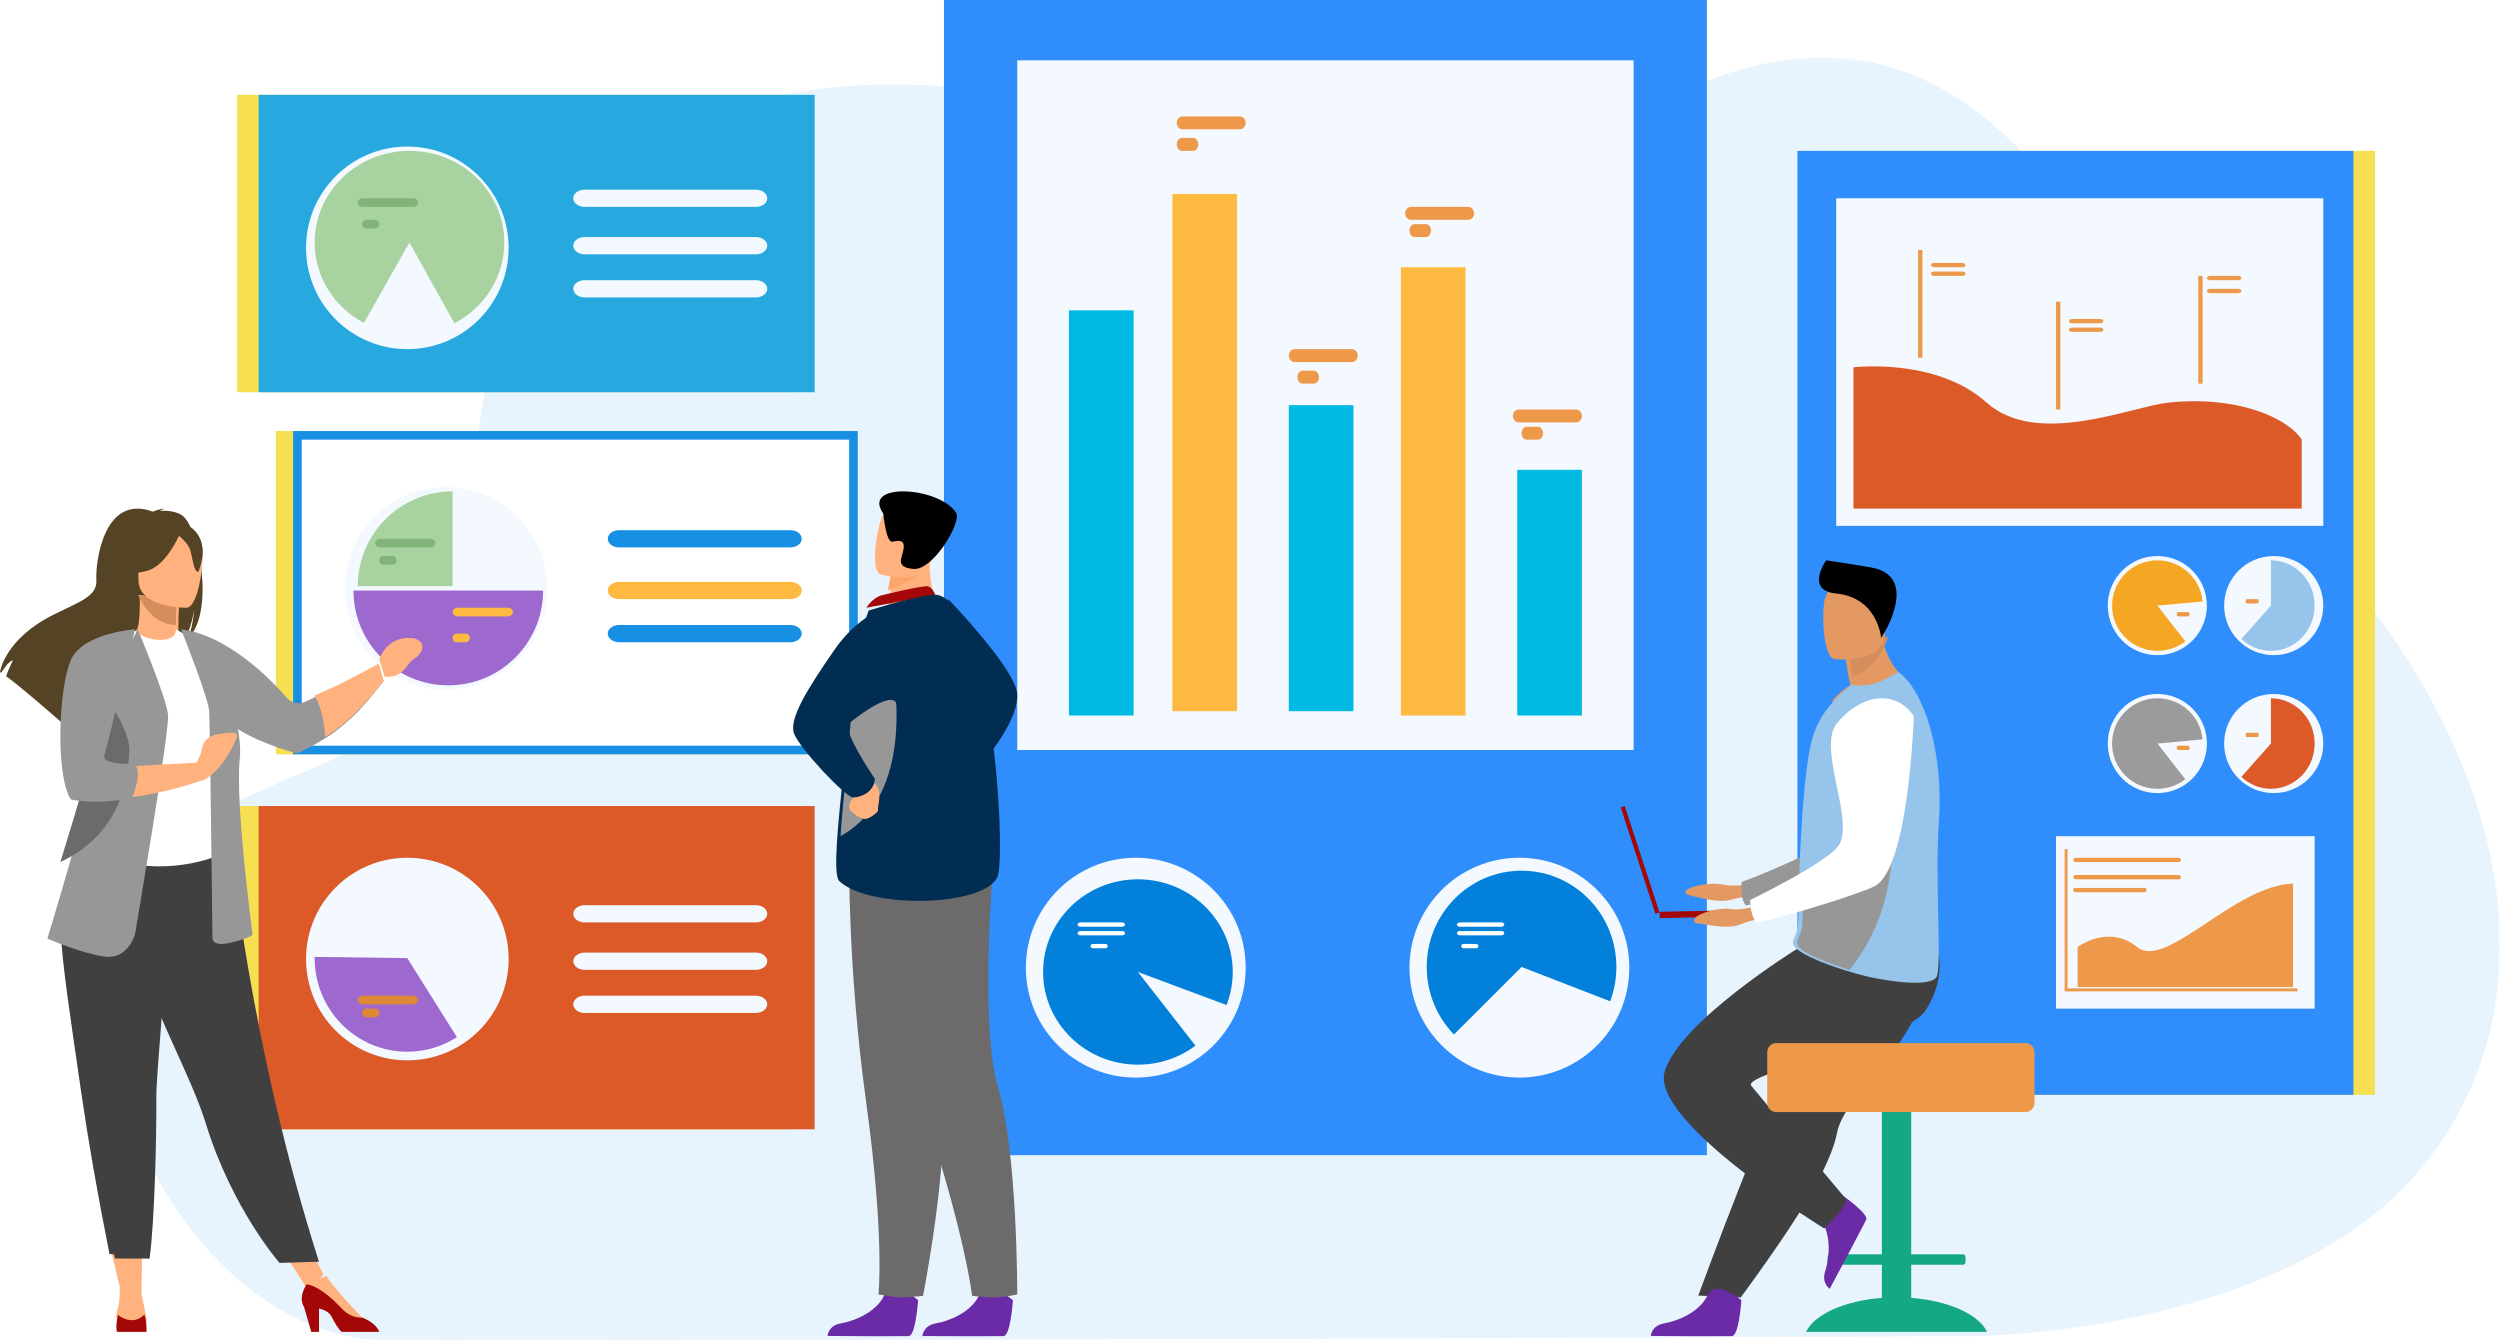 <?xml version="1.0" encoding="UTF-8"?>
<svg width="580px" height="311px" viewBox="0 0 580 311" version="1.1" xmlns="http://www.w3.org/2000/svg" xmlns:xlink="http://www.w3.org/1999/xlink">
    <!-- Generator: Sketch 59.1 (86144) - https://sketch.com -->
    <title>Group 17</title>
    <desc>Created with Sketch.</desc>
    <defs>
        <polygon id="path-1" points="0.203 0.321 554.99 0.321 554.99 298 0.203 298"></polygon>
        <filter x="-5.4%" y="-10.1%" width="110.8%" height="120.2%" filterUnits="objectBoundingBox" id="filter-3">
            <feGaussianBlur stdDeviation="10" in="SourceGraphic"></feGaussianBlur>
        </filter>
    </defs>
    <g id="Products-Page" stroke="none" stroke-width="1" fill="none" fill-rule="evenodd">
        <g id="Products-Page-Small-Business" transform="translate(-748, -193)">
            <g id="Group-17" transform="translate(748, 193)">
                <g id="Group-3" transform="translate(25, 13)">
                    <mask id="mask-2" fill="white">
                        <use xlink:href="#path-1"></use>
                    </mask>
                    <g id="Clip-2"></g>
                    <path d="M492.446,93.484 C469.666,74.025 442.203,-43.33 348.124,17.792 C299.518,49.371 217.558,-9.318 149.719,10.953 C87.417,29.57 81.412,90.906 87.44,110.892 C99.617,151.264 61.723,157.272 26.57,174.618 C-28.571,201.827 11.976,297.45 64.069,297.906 C116.161,298.364 431.744,296.996 431.744,296.996 C431.744,296.996 507.419,297.188 538.888,255.362 C572.753,210.352 551.286,143.747 492.446,93.484" id="Fill-1" fill-opacity="0.101" fill="#178FE3" filter="url(#filter-3)" mask="url(#mask-2)"></path>
                </g>
                <polygon id="Fill-4" fill="#F7DF52" points="422 254 551 254 551 35 422 35"></polygon>
                <polygon id="Fill-7" fill="#308DFC" points="417 254 546 254 546 35 417 35"></polygon>
                <polygon id="Fill-8" fill="#F3F9FF" points="426 122 539 122 539 46 426 46"></polygon>
                <polygon id="Fill-9" fill="#F3F9FF" points="477 234 537 234 537 194 477 194"></polygon>
                <path d="M430,85.219 C430,85.219 449.168,82.896 460.881,93.389 C472.594,103.882 494.413,94.319 503.199,93.389 C518.474,91.773 530.448,96.633 534,101.975 L534,118 L430,118 L430,85.219 Z" id="Fill-10" fill="#DB5A28"></path>
                <polygon id="Fill-12" fill="#EE9849" points="445 83 446 83 446 58 445 58"></polygon>
                <polygon id="Fill-14" fill="#EE9849" points="477 95 478 95 478 70 477 70"></polygon>
                <polygon id="Fill-15" fill="#EE9849" points="510 89 511 89 511 64 510 64"></polygon>
                <path d="M455.286,62 L448.714,62 C448.321,62 448,61.775 448,61.5 C448,61.225 448.321,61 448.714,61 L455.286,61 C455.679,61 456,61.225 456,61.5 C456,61.775 455.679,62 455.286,62" id="Fill-16" fill="#EE9849"></path>
                <path d="M455.286,64 L448.714,64 C448.321,64 448,63.775 448,63.5 C448,63.225 448.321,63 448.714,63 L455.286,63 C455.679,63 456,63.225 456,63.5 C456,63.775 455.679,64 455.286,64" id="Fill-17" fill="#EE9849"></path>
                <path d="M487.286,75 L480.714,75 C480.322,75 480,74.775 480,74.5 C480,74.225 480.322,74 480.714,74 L487.286,74 C487.679,74 488,74.225 488,74.5 C488,74.775 487.679,75 487.286,75" id="Fill-18" fill="#EE9849"></path>
                <path d="M487.286,77 L480.714,77 C480.322,77 480,76.775 480,76.5 C480,76.225 480.322,76 480.714,76 L487.286,76 C487.679,76 488,76.225 488,76.5 C488,76.775 487.679,77 487.286,77" id="Fill-19" fill="#EE9849"></path>
                <path d="M519.286,65 L512.714,65 C512.321,65 512,64.775 512,64.5 C512,64.225 512.321,64 512.714,64 L519.286,64 C519.679,64 520,64.225 520,64.5 C520,64.775 519.679,65 519.286,65" id="Fill-20" fill="#EE9849"></path>
                <path d="M519.286,68 L512.714,68 C512.321,68 512,67.775 512,67.5 C512,67.225 512.321,67 512.714,67 L519.286,67 C519.679,67 520,67.225 520,67.5 C520,67.775 519.679,68 519.286,68" id="Fill-21" fill="#EE9849"></path>
                <path d="M516,140.5 C516,134.149 521.148,129 527.5,129 C533.851,129 539,134.149 539,140.5 C539,146.851 533.851,152 527.5,152 C521.148,152 516,146.851 516,140.5" id="Fill-22" fill="#F3F9FF"></path>
                <path d="M537,140.5 C537,146.299 532.459,151 526.857,151 C524.212,151 521.804,149.953 520,148.238 L526.857,140.5 L526.857,130 C532.459,130 537,134.701 537,140.5" id="Fill-23" fill="#96C4EA"></path>
                <path d="M523.785,140 L521.215,140 C521.097,140 521,139.775 521,139.5 C521,139.225 521.097,139 521.215,139 L523.785,139 C523.903,139 524,139.225 524,139.5 C524,139.775 523.903,140 523.785,140" id="Fill-24" fill="#EE9849"></path>
                <path d="M489,140.5 C489,134.149 494.149,129 500.5,129 C506.851,129 512,134.149 512,140.5 C512,146.851 506.851,152 500.5,152 C494.149,152 489,146.851 489,140.5" id="Fill-25" fill="#F3F9FF"></path>
                <path d="M500.523,140.5 L506.987,148.784 C505.204,150.174 502.961,151 500.523,151 C494.711,151 490,146.299 490,140.5 C490,134.701 494.711,130 500.523,130 C506.009,130 510.515,134.191 511,139.541 L500.523,140.5 Z" id="Fill-26" fill="#F5A623"></path>
                <path d="M507.709,143 L505.291,143 C505.131,143 505,142.776 505,142.501 C505,142.225 505.131,142 505.291,142 L507.709,142 C507.869,142 508,142.225 508,142.501 C508,142.776 507.869,143 507.709,143" id="Fill-27" fill="#EE9849"></path>
                <path d="M516,172.5 C516,166.149 521.148,161 527.5,161 C533.851,161 539,166.149 539,172.5 C539,178.851 533.851,184 527.5,184 C521.148,184 516,178.851 516,172.5" id="Fill-28" fill="#F3F9FF"></path>
                <path d="M537,172.5 C537,178.299 532.459,183 526.857,183 C524.212,183 521.804,181.953 520,180.238 L526.857,172.5 L526.857,162 C532.459,162 537,166.702 537,172.5" id="Fill-29" fill="#DB5A28"></path>
                <path d="M523.785,171 L521.215,171 C521.097,171 521,170.775 521,170.5 C521,170.226 521.097,170 521.215,170 L523.785,170 C523.903,170 524,170.226 524,170.5 C524,170.775 523.903,171 523.785,171" id="Fill-30" fill="#EE9849"></path>
                <path d="M489,172.5 C489,166.149 494.149,161 500.5,161 C506.851,161 512,166.149 512,172.5 C512,178.851 506.851,184 500.5,184 C494.149,184 489,178.851 489,172.5" id="Fill-31" fill="#F3F9FF"></path>
                <path d="M511,171.541 C510.515,166.191 506.009,162 500.523,162 C494.711,162 490,166.702 490,172.5 C490,178.299 494.711,183 500.523,183 C502.961,183 505.204,182.174 506.987,180.784 L500.523,172.5 L511,171.541 Z" id="Fill-32" fill="#9B9B9B"></path>
                <path d="M507.709,174 L505.291,174 C505.131,174 505,173.775 505,173.5 C505,173.225 505.131,173 505.291,173 L507.709,173 C507.869,173 508,173.225 508,173.5 C508,173.775 507.869,174 507.709,174" id="Fill-33" fill="#EE9849"></path>
                <polygon id="Fill-34" fill="#EE9849" points="533 230 479 230 479 197 479.671 197 479.671 229.305 533 229.305"></polygon>
                <path d="M495.801,219.715 C489.113,214.285 482,219.715 482,219.715 L482,229 L532,229 L532,205 C518.412,205.351 502.488,225.146 495.801,219.715" id="Fill-35" fill="#EE9849"></path>
                <path d="M481.586,200 L505.414,200 C505.737,200 506,199.775 506,199.5 C506,199.225 505.737,199 505.414,199 L481.586,199 C481.264,199 481,199.225 481,199.5 C481,199.775 481.264,200 481.586,200" id="Fill-36" fill="#EE9849"></path>
                <path d="M481.586,204 L505.414,204 C505.737,204 506,203.775 506,203.5 C506,203.225 505.737,203 505.414,203 L481.586,203 C481.264,203 481,203.225 481,203.5 C481,203.775 481.264,204 481.586,204" id="Fill-37" fill="#EE9849"></path>
                <path d="M481.487,207 L497.513,207 C497.781,207 498,206.816 498,206.591 L498,206.409 C498,206.184 497.781,206 497.513,206 L481.487,206 C481.219,206 481,206.184 481,206.409 L481,206.591 C481,206.816 481.219,207 481.487,207" id="Fill-38" fill="#EE9849"></path>
                <polygon id="Fill-39" fill="#308DFC" points="219 268 396 268 396 0 219 0"></polygon>
                <polygon id="Fill-40" fill="#F3F9FF" points="236 174 379 174 379 14 236 14"></polygon>
                <path d="M238,224.5 C238,210.416 249.417,199 263.5,199 C277.583,199 289,210.416 289,224.5 C289,238.583 277.583,250 263.5,250 C249.417,250 238,238.583 238,224.5" id="Fill-41" fill="#F3F9FF"></path>
                <path d="M286,225.5 C286,213.627 276.151,204 264.001,204 C251.849,204 242,213.627 242,225.5 C242,237.374 251.849,247 264.001,247 C269.02,247 273.645,245.36 277.344,242.594 L264.001,225.5 L284.56,233.168 C285.489,230.786 286,228.202 286,225.5" id="Fill-42" fill="#0280DA"></path>
                <path d="M327,224.5 C327,210.416 338.417,199 352.5,199 C366.583,199 378,210.416 378,224.5 C378,238.583 366.583,250 352.5,250 C338.417,250 327,238.583 327,224.5" id="Fill-43" fill="#F3F9FF"></path>
                <path d="M353.001,202 C340.849,202 331,212 331,224.334 C331,230.439 333.411,235.969 337.321,240 L353.001,224.334 L373.56,232.3 C374.489,229.825 375,227.141 375,224.334 C375,212 365.151,202 353.001,202" id="Fill-44" fill="#0280DA"></path>
                <path d="M348.313,214 L338.687,214 C338.309,214 338,214.225 338,214.5 C338,214.775 338.309,215 338.687,215 L348.313,215 C348.691,215 349,214.775 349,214.5 C349,214.225 348.691,214 348.313,214" id="Fill-45" fill="#FFFFFF"></path>
                <path d="M348.313,216 L338.687,216 C338.309,216 338,216.225 338,216.5 C338,216.775 338.309,217 338.687,217 L348.313,217 C348.691,217 349,216.775 349,216.5 C349,216.225 348.691,216 348.313,216" id="Fill-46" fill="#FFFFFF"></path>
                <path d="M342.486,219 L339.514,219 C339.231,219 339,219.225 339,219.5 C339,219.775 339.231,220 339.514,220 L342.486,220 C342.769,220 343,219.775 343,219.5 C343,219.225 342.769,219 342.486,219" id="Fill-47" fill="#FFFFFF"></path>
                <path d="M260.312,214 L250.687,214 C250.309,214 250,214.225 250,214.5 C250,214.775 250.309,215 250.687,215 L260.312,215 C260.69,215 261,214.775 261,214.5 C261,214.225 260.69,214 260.312,214" id="Fill-48" fill="#FFFFFF"></path>
                <path d="M260.312,216 L250.687,216 C250.309,216 250,216.225 250,216.5 C250,216.775 250.309,217 250.687,217 L260.312,217 C260.69,217 261,216.775 261,216.5 C261,216.225 260.69,216 260.312,216" id="Fill-49" fill="#FFFFFF"></path>
                <path d="M256.486,219 L253.514,219 C253.231,219 253,219.225 253,219.5 C253,219.775 253.231,220 253.514,220 L256.486,220 C256.769,220 257,219.775 257,219.5 C257,219.225 256.769,219 256.486,219" id="Fill-50" fill="#FFFFFF"></path>
                <polygon id="Fill-51" fill="#00BAE4" points="248 166 263 166 263 72 248 72"></polygon>
                <polygon id="Fill-52" fill="#FEBA40" points="272 165 287 165 287 45 272 45"></polygon>
                <polygon id="Fill-53" fill="#00BAE4" points="299 165 314 165 314 94 299 94"></polygon>
                <polygon id="Fill-54" fill="#FEBA40" points="325 166 340 166 340 62 325 62"></polygon>
                <polygon id="Fill-55" fill="#00BAE4" points="352 166 367 166 367 109 352 109"></polygon>
                <path d="M340.629,48 L327.372,48 C326.617,48 326,48.675 326,49.5 C326,50.325 326.617,51 327.372,51 L340.629,51 C341.383,51 342,50.325 342,49.5 C342,48.675 341.383,48 340.629,48" id="Fill-56" fill="#EE9849"></path>
                <path d="M330.81,52 L328.19,52 C327.536,52 327,52.675 327,53.5 C327,54.325 327.536,55 328.19,55 L330.81,55 C331.465,55 332,54.325 332,53.5 C332,52.675 331.465,52 330.81,52" id="Fill-57" fill="#EE9849"></path>
                <path d="M287.628,27 L274.371,27 C273.617,27 273,27.675 273,28.5 C273,29.325 273.617,30 274.371,30 L287.628,30 C288.383,30 289,29.325 289,28.5 C289,27.675 288.383,27 287.628,27" id="Fill-58" fill="#EE9849"></path>
                <path d="M276.81,32 L274.19,32 C273.536,32 273,32.675 273,33.5 C273,34.325 273.536,35 274.19,35 L276.81,35 C277.464,35 278,34.325 278,33.5 C278,32.675 277.464,32 276.81,32" id="Fill-59" fill="#EE9849"></path>
                <path d="M313.629,81 L300.372,81 C299.618,81 299,81.675 299,82.5 C299,83.325 299.618,84 300.372,84 L313.629,84 C314.383,84 315,83.325 315,82.5 C315,81.675 314.383,81 313.629,81" id="Fill-60" fill="#EE9849"></path>
                <path d="M304.81,86 L302.19,86 C301.536,86 301,86.675 301,87.5 C301,88.325 301.536,89 302.19,89 L304.81,89 C305.464,89 306,88.325 306,87.5 C306,86.675 305.464,86 304.81,86" id="Fill-61" fill="#EE9849"></path>
                <path d="M365.629,95 L352.371,95 C351.618,95 351,95.675 351,96.5 C351,97.325 351.618,98 352.371,98 L365.629,98 C366.383,98 367,97.325 367,96.5 C367,95.675 366.383,95 365.629,95" id="Fill-62" fill="#EE9849"></path>
                <path d="M356.81,99 L354.19,99 C353.536,99 353,99.675 353,100.5 C353,101.325 353.536,102 354.19,102 L356.81,102 C357.464,102 358,101.325 358,100.5 C358,99.675 357.464,99 356.81,99" id="Fill-63" fill="#EE9849"></path>
                <polygon id="Fill-64" fill="#F7DF52" points="64 175 193 175 193 100 64 100"></polygon>
                <polygon id="Fill-65" stroke="#178FE3" stroke-width="2" fill="#FFFFFF" points="69 174 198 174 198 101 69 101"></polygon>
                <path d="M103.5,113 C90.521,113 80,123.521 80,136.5 C80,149.479 90.521,160 103.5,160 C116.479,160 127,149.479 127,136.5 C127,123.521 116.479,113 103.5,113" id="Fill-66" fill="#F3F9FF"></path>
                <path d="M183.38,123 L143.62,123 C142.179,123 141,123.9 141,125 C141,126.1 142.179,127 143.62,127 L183.38,127 C184.821,127 186,126.1 186,125 C186,123.9 184.821,123 183.38,123" id="Fill-67" fill="#178FE3"></path>
                <path d="M183.38,135 L143.62,135 C142.179,135 141,135.9 141,137 C141,138.1 142.179,139 143.62,139 L183.38,139 C184.821,139 186,138.1 186,137 C186,135.9 184.821,135 183.38,135" id="Fill-68" fill="#FEBA40"></path>
                <path d="M183.38,145 L143.62,145 C142.179,145 141,145.9 141,147 C141,148.1 142.179,149 143.62,149 L183.38,149 C184.821,149 186,148.1 186,147 C186,145.9 184.821,145 183.38,145" id="Fill-69" fill="#178FE3"></path>
                <path d="M83,136 L105,136 L105,114 C92.85,114 83,123.85 83,136" id="Fill-70" fill="#A8D29F"></path>
                <path d="M126,137 L104,137 L103.999,137 L82,137 C82,149.15 91.85,159 103.999,159 L104,159 L104,159 C116.15,159 126,149.15 126,137" id="Fill-71" fill="#9E69CE"></path>
                <path d="M99.8,125 L88.2,125 C87.54,125 87,125.45 87,126 C87,126.55 87.54,127 88.2,127 L99.8,127 C100.46,127 101,126.55 101,126 C101,125.45 100.46,125 99.8,125" id="Fill-72" fill="#82B378"></path>
                <path d="M91.048,129 L88.952,129 C88.428,129 88,129.45 88,130 C88,130.55 88.428,131 88.952,131 L91.048,131 C91.572,131 92,130.55 92,130 C92,129.45 91.572,129 91.048,129" id="Fill-73" fill="#82B378"></path>
                <path d="M117.8,141 L106.2,141 C105.54,141 105,141.45 105,142 C105,142.55 105.54,143 106.2,143 L117.8,143 C118.46,143 119,142.55 119,142 C119,141.45 118.46,141 117.8,141" id="Fill-74" fill="#FEBA40"></path>
                <path d="M108.048,147 L105.952,147 C105.429,147 105,147.45 105,148 C105,148.55 105.429,149 105.952,149 L108.048,149 C108.572,149 109,148.55 109,148 C109,147.45 108.572,147 108.048,147" id="Fill-75" fill="#FEBA40"></path>
                <polygon id="Fill-76" fill="#F7DF52" points="55 262 184 262 184 187 55 187"></polygon>
                <polygon id="Fill-77" fill="#DB5A28" points="60 262 189 262 189 187 60 187"></polygon>
                <path d="M71,222.5 C71,209.521 81.522,199 94.5,199 C107.479,199 118,209.521 118,222.5 C118,235.479 107.479,246 94.5,246 C81.522,246 71,235.479 71,222.5" id="Fill-78" fill="#F3F9FF"></path>
                <path d="M135.62,214 L175.38,214 C176.821,214 178,213.1 178,212 C178,210.9 176.821,210 175.38,210 L135.62,210 C134.179,210 133,210.9 133,212 C133,213.1 134.179,214 135.62,214" id="Fill-79" fill="#F3F9FF"></path>
                <path d="M175.38,221 L135.62,221 C134.179,221 133,221.9 133,223 C133,224.1 134.179,225 135.62,225 L175.38,225 C176.821,225 178,224.1 178,223 C178,221.9 176.821,221 175.38,221" id="Fill-80" fill="#F3F9FF"></path>
                <path d="M175.38,231 L135.62,231 C134.179,231 133,231.9 133,233 C133,234.1 134.179,235 135.62,235 L175.38,235 C176.821,235 178,234.1 178,233 C178,231.9 176.821,231 175.38,231" id="Fill-81" fill="#F3F9FF"></path>
                <path d="M94.477,222.277 L73.002,222 C73,222.091 73,222.185 73,222.277 C73,234.273 82.616,244 94.477,244 C98.717,244 102.67,242.756 106,240.609 L94.477,222.277 Z" id="Fill-82" fill="#9E69CE"></path>
                <path d="M95.8,231 L84.2,231 C83.54,231 83,231.45 83,232 L83,232 C83,232.55 83.54,233 84.2,233 L95.8,233 C96.46,233 97,232.55 97,232 L97,232 C97,231.45 96.46,231 95.8,231" id="Fill-83" fill="#DD8936"></path>
                <path d="M87.048,234 L84.952,234 C84.428,234 84,234.45 84,235 C84,235.55 84.428,236 84.952,236 L87.048,236 C87.572,236 88,235.55 88,235 C88,234.45 87.572,234 87.048,234" id="Fill-84" fill="#DD8936"></path>
                <polygon id="Fill-85" fill="#F7DF52" points="55 91 184 91 184 22 55 22"></polygon>
                <polygon id="Fill-86" fill="#27A9E0" points="60 91 189 91 189 22 60 22"></polygon>
                <path d="M71,57.5 C71,44.521 81.521,34 94.5,34 C107.479,34 118,44.521 118,57.5 C118,70.479 107.479,81 94.5,81 C81.521,81 71,70.479 71,57.5" id="Fill-87" fill="#F3F9FF"></path>
                <path d="M95.001,35 C82.851,35 73,44.52 73,56.265 C73,64.311 77.624,71.314 84.442,74.926 C87.967,68.616 95.001,56.265 95.001,56.265 L105.418,75 C112.314,71.41 117,64.367 117,56.265 C117,44.52 107.152,35 95.001,35" id="Fill-88" fill="#A8D29F"></path>
                <path d="M175.38,44 L135.62,44 C134.179,44 133,44.9 133,46 C133,47.1 134.179,48 135.62,48 L175.38,48 C176.821,48 178,47.1 178,46 C178,44.9 176.821,44 175.38,44" id="Fill-89" fill="#F3F9FF"></path>
                <path d="M175.38,55 L135.62,55 C134.179,55 133,55.9 133,57 C133,58.1 134.179,59 135.62,59 L175.38,59 C176.821,59 178,58.1 178,57 C178,55.9 176.821,55 175.38,55" id="Fill-90" fill="#F3F9FF"></path>
                <path d="M175.38,65 L135.62,65 C134.179,65 133,65.9 133,67 C133,68.1 134.179,69 135.62,69 L175.38,69 C176.821,69 178,68.1 178,67 C178,65.9 176.821,65 175.38,65" id="Fill-91" fill="#F3F9FF"></path>
                <path d="M95.8,46 L84.2,46 C83.54,46 83,46.45 83,47 C83,47.55 83.54,48 84.2,48 L95.8,48 C96.46,48 97,47.55 97,47 C97,46.45 96.46,46 95.8,46" id="Fill-92" fill="#82B378"></path>
                <path d="M87.048,51 L84.952,51 C84.428,51 84,51.45 84,52 C84,52.55 84.428,53 84.952,53 L87.048,53 C87.572,53 88,52.55 88,52 C88,51.45 87.572,51 87.048,51" id="Fill-93" fill="#82B378"></path>
                <path d="M220,139 C220,139 235.222,154.785 235.953,160.737 C236.683,166.689 228.71,176 228.71,176 L220,139 Z" id="Fill-94" fill="#002D51"></path>
                <path d="M213,301.645 C213,301.645 212.47,309.866 210.816,309.984 C210.596,310 202.428,310 202.428,310 L192,309.942 C192,309.942 192.068,307.526 195.116,307.014 C198.164,306.504 203.266,304.443 205.113,300.569 C207.055,296.494 213,301.645 213,301.645" id="Fill-95" fill="#6B2BA7"></path>
                <path d="M235,301.645 C235,301.645 234.471,309.866 232.82,309.984 C232.6,310 224.443,310 224.443,310 L214,309.964 C214,309.964 214.1,307.526 217.143,307.014 C220.187,306.504 225.28,304.443 227.124,300.569 C229.064,296.494 235,301.645 235,301.645" id="Fill-96" fill="#6B2BA7"></path>
                <path d="M202,210.671 C202,210.671 204.621,227.581 214.4,257.598 C224.178,287.615 225.51,300.613 225.51,300.613 C225.51,300.613 228.155,301 230.949,301 C232.716,301 236,300.317 236,300.317 C236,300.317 236.09,267.511 231.583,252.417 C227.077,237.323 230.61,198 230.61,198 L202,210.671 Z" id="Fill-97" fill="#6C6A6A"></path>
                <path d="M197.008,199 C197.008,199 196.642,224.473 200.955,255.751 C205.269,287.028 203.807,300.304 203.807,300.304 C203.807,300.304 207.359,300.954 208.606,300.996 C209.942,301.042 214.14,300.655 214.14,300.655 C214.14,300.655 220.315,269.366 218.545,253.712 C216.774,238.057 227,199.993 227,199.993 L197.008,199 Z" id="Fill-98" fill="#6C6A6A"></path>
                <path d="M217,139.15 L212.501,143 L206,141.418 C206.09,140.733 206.519,137.893 206.91,135.322 C206.933,135.17 206.957,135.018 206.979,134.87 C207.314,132.681 207.603,130.801 207.603,130.801 L213.675,127.304 L215.94,126 C215.933,126.046 215.764,128.429 215.74,128.776 C215.316,134.953 217,139.15 217,139.15" id="Fill-99" fill="#FFB27D"></path>
                <path d="M204.303,138.174 C204.464,138.119 214.245,135.734 215.308,136.024 C216.371,136.314 217,138.012 217,138.012 L201,141 C201,141 202.259,138.885 204.303,138.174" id="Fill-100" fill="#A40707"></path>
                <path d="M231.585,202.852 C229.905,210.294 201.938,211.176 194.729,204.421 C193.909,203.651 193.869,200.069 194.178,195.238 C194.783,185.801 196.725,171.605 196.801,164.353 C196.838,160.85 197.334,157.268 197.994,154.015 C199.399,147.082 201.541,141.642 201.541,141.642 C201.541,141.642 215.201,137.354 217.757,138.083 C230.071,141.596 233.266,195.41 231.585,202.852" id="Fill-101" fill="#002D51"></path>
                <path d="M195,194 C195.577,184.703 197.431,170.717 197.503,163.572 C197.538,160.121 198.012,156.592 198.642,153.387 L206.484,152 C206.484,152 214.151,183.385 195,194" id="Fill-102" fill="#979797"></path>
                <path d="M199.485,182.212 C199.485,182.212 200.08,183.482 198.831,184.335 C197.582,185.188 196.772,186.57 197.057,187.58 C197.344,188.59 200.083,190.237 201.033,189.971 C201.983,189.705 203.916,188.376 203.707,187.843 C203.499,187.31 205.008,183.168 202.692,181.574 C200.377,179.98 199.485,182.212 199.485,182.212" id="Fill-103" fill="#FFB27D"></path>
                <path d="M208.048,140 C208.048,140 200.02,141.471 193.624,150.705 C187.228,159.938 183.019,166.803 184.198,170.13 C185.376,173.458 196.117,185 197.968,185 C199.82,185 202.808,183.681 202.976,180.713 C202.976,180.713 195.414,169.612 196.904,167.949 C197.541,167.239 206.721,159.938 208.032,163.236 C210.2,168.692 208.048,140 208.048,140" id="Fill-104" fill="#002D51"></path>
                <path d="M215.797,130.579 C214.237,133.521 208.424,136.065 206,137 C206.027,136.848 206.055,136.697 206.08,136.549 C206.473,134.366 206.81,132.49 206.81,132.49 L213.914,129.001 C215.485,128.977 216.44,129.368 215.797,130.579" id="Fill-105" fill="#FCA56B"></path>
                <path d="M204.234,133.233 C204.234,133.233 214.105,136.31 215.928,130.138 C217.751,123.966 220.253,120.207 214.027,117.982 C207.802,115.757 205.876,117.749 204.767,119.661 C203.656,121.572 201.713,132.274 204.234,133.233" id="Fill-106" fill="#FFB27D"></path>
                <path d="M204.927,119.154 C204.927,119.154 205.555,125.963 207.039,125.668 C208.523,125.372 209.869,125.153 209.652,127.205 C209.435,129.258 207.377,131.628 211.951,131.991 C216.525,132.355 223.1,121.162 221.843,119.043 C218.218,112.929 199.686,111.695 204.927,119.154" id="Fill-107" fill="#000000"></path>
                <polygon id="Fill-108" fill="#FFB27D" points="25 287 28.134 300 32.828 299.974 33 287"></polygon>
                <polygon id="Fill-109" fill="#FFB27D" points="64 287.692 71.915 300 75 295.654 70.236 286"></polygon>
                <path d="M41.986,119.392 C40.389,118.52 38.475,118.425 37.136,118.501 C37.481,118.16 38.159,118.035 38.159,118.035 C37.329,117.917 35.476,118.707 35.476,118.707 C23.929,114.434 22.114,130.763 22.357,134.556 C22.598,138.349 18.476,139.589 12.469,142.577 C1.007,148.28 0,155.916 0,155.916 C0.089,155.967 0.182,156.025 0.282,156.091 C0.85,155.165 2.021,153.427 3.008,153.165 C2.971,153.249 1.842,155.558 1.42,156.88 C4.802,159.351 11.128,164.824 15.537,168.706 C15.517,167.947 15.548,166.87 15.837,166.302 L16.382,169.451 C18.74,171.535 20.368,173 20.368,173 C20.076,169.934 34.804,153.757 42.488,148.912 C44.358,146.267 45.023,141.595 45.073,141.228 C44.75,144.932 44.09,147.01 43.501,148.18 C50.007,142.429 46.219,121.702 41.986,119.392" id="Fill-110" fill="#554326"></path>
                <path d="M42,149.6 C42.039,149.617 38.248,151.602 35.398,150.816 C32.716,150.078 30.963,146.572 31.001,146.564 C32.136,146.337 32.464,144.763 32.44,138 L32.953,138.102 L41.586,139.826 C41.586,139.826 41.389,142.566 41.384,145.146 C41.378,147.313 41.508,149.368 42,149.6" id="Fill-111" fill="#FFB27D"></path>
                <path d="M32,121 C32,121 35.99,116.652 41,120.778 C41,120.778 38.084,120.261 32,121" id="Fill-112" fill="#554326"></path>
                <path d="M41,139.713 C41,139.713 40.796,142.435 40.789,145 C35.753,144.864 33.09,140.448 32,138 L41,139.713 Z" id="Fill-113" fill="#D68D5D"></path>
                <path d="M32.182,138 C32.182,138 29.675,133.941 29.073,130.47 C28.644,127.992 29.875,118.807 38.884,120.13 C38.884,120.13 41.501,120.393 43.96,122.095 C45.916,123.449 48.738,126.371 45.583,134.387 L44.763,137.094 L32.182,138 Z" id="Fill-114" fill="#554326"></path>
                <path d="M74,292.715 L69.611,292.851 L64.86,293 C64.86,293 53.887,280.558 47.731,260.612 C47.587,260.149 47.436,259.679 47.275,259.205 C43.907,249.202 36.923,236.645 33.243,225.28 C32.657,223.47 32.131,221.766 31.659,220.153 C31.508,219.637 31.361,219.129 31.221,218.63 C28.509,209.033 27.723,202.732 27,196 L53.575,196.217 C53.575,196.217 57.865,242.187 74,292.715" id="Fill-115" fill="#414040"></path>
                <path d="M50.057,180.072 C49.988,192.579 51.956,197.945 51.956,197.945 C51.956,197.945 40.307,203.663 26.463,199.454 C26.3,199.404 15,196.913 15,196.913 C15.232,196.407 17.292,187.978 17.518,187.513 C20.44,181.449 22.66,178.79 23.007,176.926 C23.65,173.445 23.664,169.844 23.344,166.447 C22.499,157.456 19.986,149.992 19.986,149.992 C23.759,149.163 27.389,147.744 31.315,146.322 C32.218,147.408 34.881,148.506 37.276,148.454 C40.034,148.395 40.895,147.269 40.794,146 C43.733,147.58 46.069,149.082 46.069,149.082 C48.566,153.273 53.632,157.343 53.998,163.774 C54.089,165.355 50.059,179.722 50.057,180.072" id="Fill-116" fill="#FFFFFF"></path>
                <path d="M27.983,182.058 C26.815,183.708 24.574,193.739 19,195 C21.872,187.851 24.053,184.717 24.394,182.519 C25.026,178.416 25.04,174.17 24.725,170.166 C26.591,166.903 27.983,164.666 27.983,164.666 C28.13,164.139 30.949,155.442 31.852,163.215 C32.753,170.991 29.289,180.212 27.983,182.058" id="Fill-117" fill="#5F9AA8"></path>
                <path d="M43.286,141 C43.286,141 32.133,141.175 32.125,134.531 C32.118,127.886 30.673,123.434 37.793,123.041 C44.914,122.647 46.3,125.182 46.867,127.399 C47.433,129.616 46.187,140.782 43.286,141" id="Fill-118" fill="#FFB27D"></path>
                <path d="M45.731,124.217 C43.952,122.184 42.606,122.626 41.852,123.236 C39.361,119.728 31.486,124.802 31.486,124.802 C30.715,129.659 27,132.441 27,132.441 C27,132.441 29.101,133.665 33.945,132.491 C37.758,131.567 40.524,126.452 41.529,124.315 C42.215,124.889 43.661,126.217 44.095,127.516 C44.67,129.24 44.928,132.789 46.025,132.668 C46.025,132.668 48.403,127.27 45.731,124.217" id="Fill-119" fill="#554326"></path>
                <path d="M27.696,299 C27.696,299 28.088,301.619 27.076,304.421 C27.076,304.421 26.278,307.927 29.857,307.993 C33.436,308.057 34.314,307.732 33.909,305.581 C33.504,303.431 32.733,299.713 32.733,299.713 L27.696,299 Z" id="Fill-120" fill="#FFB27D"></path>
                <path d="M33.998,308.994 C33.998,308.994 33.994,308.996 33.986,309 L27.132,309 C27.125,308.996 27.121,308.994 27.121,308.994 C26.747,307.633 27.359,305.07 27.359,305.07 C31.111,307.844 33.459,305 33.459,305 C34.068,306.187 33.998,308.994 33.998,308.994" id="Fill-121" fill="#A40707"></path>
                <path d="M83.997,305.632 C83.997,305.632 77.659,299.199 75.713,296 L71,298.158 L81.535,307 L84,306.711 L83.997,305.632 Z" id="Fill-122" fill="#FFB27D"></path>
                <path d="M88,309 L79.268,309 C78.5,308.359 77.767,307.067 76.868,305.374 C76.353,304.404 75.201,303.869 74.018,303.575 L74.018,309 L72.212,309 L70.539,303.232 C69.425,301.299 70.261,299.527 71.045,298 C71.957,297.998 74.601,298.608 79.25,303.55 C80.778,305.173 82.463,305.752 84.14,305.704 C84.162,305.717 84.186,305.729 84.209,305.738 C86.856,306.861 87.72,308.242 88,309" id="Fill-123" fill="#A40707"></path>
                <path d="M87.855,154.155 C87.855,154.155 80.652,158.221 78.08,159.393 C77.165,159.81 75.507,160.588 73.813,161.387 C72.791,161.869 71.755,162.36 70.86,162.786 C69.348,163.503 67.548,163.11 66.462,161.828 C62.561,157.23 52.468,147.265 42.044,146.016 L42.008,146 C42.008,146 42.01,146.003 42.013,146.011 C42.008,146.011 42.004,146.01 42,146.01 L42.058,146.123 C42.644,147.594 48.358,162.008 48.535,165.049 C48.722,168.253 49.282,217.451 49.282,217.451 C49.282,217.451 48.908,219.713 53.202,218.77 C57.496,217.828 58.617,216.885 58.617,216.885 C58.617,216.885 54.509,186.537 55.63,175.982 C55.85,173.91 55.651,171.582 55.192,169.178 C61.54,173.061 69.025,174.787 69.025,174.787 C69.025,174.787 71.817,173.558 76.155,170.844 C77.975,169.703 80.087,167.884 82.166,165.961 C84.678,163.636 89,158.02 89,158.02 L87.855,154.155 Z" id="Fill-124" fill="#979797"></path>
                <path d="M71,290.854 L66.05,291 C66.05,291 54.616,278.782 48.202,259.196 C48.053,258.741 47.895,258.28 47.728,257.814 C44.218,247.991 36.941,235.661 33.107,224.5 C32.496,222.723 31.948,221.05 31.457,219.466 C31.299,218.959 31.146,218.461 31,217.97 L35.078,215 C35.078,215 47.32,234.027 51.11,251.932 C54.402,267.486 67.587,286.2 71,290.854" id="Fill-125" fill="#414040"></path>
                <path d="M36.271,254.373 C36.341,263.224 35.881,283.575 34.696,292 L30.298,292 C27.867,292 26.654,291.966 26.654,291.966 C23.681,277.317 21.566,265.197 20.026,254.752 C18.763,246.181 17.64,238.832 16.776,232.506 C15.907,226.141 15.303,220.811 15.087,216.307 C15.053,215.598 15.028,214.907 15.014,214.238 C15.001,213.565 14.997,212.911 15.003,212.275 L39,210 C38.698,225.509 36.232,249.228 36.271,254.373" id="Fill-126" fill="#414040"></path>
                <path d="M29,291 C26.603,291 25.407,290.966 25.407,290.966 C22.475,276.257 20.39,264.087 18.871,253.601 C17.626,244.995 16.518,237.617 15.666,231.265 C14.809,224.873 14.213,219.522 14,215 L22.683,220.058 C22.683,220.058 17.141,221.995 19.256,236.655 C21.37,251.316 26.057,288.925 29,291" id="Fill-127" fill="#414040"></path>
                <path d="M31.321,216.74 C31.321,216.74 29.739,222.693 24.263,221.933 C18.787,221.173 11,217.753 11,217.753 C11,217.753 13.34,210.056 16.25,199.944 C19.773,187.702 24.133,171.92 26.189,161.966 C26.765,159.177 27.16,156.847 27.306,155.179 L31.943,146 C31.943,146 38.623,161.829 38.988,165.819 C39.353,169.81 31.321,216.74 31.321,216.74" id="Fill-128" fill="#979797"></path>
                <path d="M50.988,170.249 C48.178,170.612 47.101,172.08 46.754,174.059 C46.566,175.127 46.006,176.183 45.53,176.929 C42.73,177.076 36.063,177.433 30.462,177.781 L30,185 C34.601,184.437 40.256,183.29 46.763,181.101 C47.263,181.017 47.888,180.712 48.671,180.083 C52.704,176.838 54.993,171.404 55,170.626 C55.007,169.847 53.799,169.886 50.988,170.249" id="Fill-129" fill="#FFB27D"></path>
                <path d="M29.995,174.221 C29.731,180.685 28.156,193.232 14.112,199.949 C14.075,199.966 14.037,199.985 14,200 C17.8,187.751 22.503,171.96 24.72,162 C27.299,165.722 30.139,170.662 29.995,174.221" id="Fill-130" fill="#6D6A6A"></path>
                <path d="M31.335,146 C31.335,146 19.396,146.811 16.527,152.939 C13.657,159.066 12.744,179.448 16.396,185.45 C16.396,185.45 21.425,186.824 30.319,185.229 C30.427,185.21 30.537,185.19 30.647,185.169 C30.647,185.169 33.484,178.51 30.941,177.197 C30.941,177.197 23.44,177.572 24.223,175.197 C25.006,172.821 31.335,146 31.335,146" id="Fill-131" fill="#979797"></path>
                <path d="M96.037,148.078 C89.62,147.269 88,152.999 88,152.999 L89.198,156.935 C91.176,157.203 92.907,156.697 94.502,154.456 C96.097,152.216 96.536,153.076 97.551,151.409 C98.926,149.147 96.774,148.305 96.037,148.078" id="Fill-132" fill="#FFB27D"></path>
                <path d="M77.495,159.336 C76.531,159.76 74.784,160.553 73,161.367 C73.955,163.022 75.149,166.029 75.467,171 C77.385,169.838 79.869,167.903 81.99,165.871 C85.392,162.612 89,157.937 89,157.937 L87.794,154 C87.794,154 80.205,158.142 77.495,159.336" id="Fill-133" fill="#FFB27D"></path>
                <path d="M406.793,205 C406.793,205 402.452,205.864 399.692,205.22 C396.932,204.575 392.183,205.633 391.417,206.413 C390.653,207.193 390.934,207.503 392.299,207.772 C393.664,208.042 398.499,209.64 401.677,208.715 C404.855,207.79 409,207.756 409,207.756 L406.793,205 Z" id="Fill-134" fill="#E49963"></path>
                <path d="M445,165.944 C445,165.944 440.095,201.358 431.974,204.531 C427.967,206.096 410.258,209.643 405.02,210 C405.02,210 403.736,208.942 404.049,204.637 C404.049,204.637 422.603,197.716 425.239,193.952 C429.162,188.351 422.804,171.07 427.726,165.809 C432.648,160.548 440.939,158.287 445,165.944" id="Fill-135" fill="#979797"></path>
                <path d="M443.402,301.11 L443.402,293.422 L455.407,293.422 C455.732,293.422 455.997,293.155 455.997,292.828 L455.997,291.596 C455.997,291.269 455.732,291.002 455.407,291.002 L443.402,291.002 L443.402,247.233 C443.402,246.005 442.406,245 441.188,245 L438.812,245 C437.594,245 436.598,246.005 436.598,247.233 L436.598,291.002 L424.593,291.002 C424.269,291.002 424.003,291.269 424.003,291.596 L424.003,292.828 C424.003,293.155 424.269,293.422 424.593,293.422 L436.598,293.422 L436.598,301.11 C427.912,301.773 420.952,304.926 419,309 L461,309 C459.048,304.926 452.089,301.773 443.402,301.11" id="Fill-136" fill="#14A884"></path>
                <path d="M442.805,238.555 C441.391,240.993 439.754,243.277 438.066,245.439 C432.852,252.123 427.176,257.633 426.187,262.842 C425.99,263.88 425.678,264.998 425.27,266.176 C424.857,267.369 424.347,268.623 423.757,269.92 C421.545,274.8 418.235,280.268 414.931,285.238 C409.22,293.83 403.85,301 403.85,301 L394,300.573 C394.395,299.572 398.691,287.708 404.437,273.21 C406.771,267.325 409.252,261.064 411.646,255.027 C411.965,254.221 412.284,253.418 412.6,252.622 C413.331,250.774 414.052,248.956 414.755,247.185 C420.151,233.572 424.449,222.732 424.449,222.732 C424.449,222.732 446.015,214.437 448.255,219.812 C450.102,224.243 448.598,228.585 442.805,238.555" id="Fill-137" fill="#414040"></path>
                <path d="M404,301.645 C404,301.645 403.47,309.866 401.816,309.984 C401.596,310 393.427,310 393.427,310 L383,309.942 C383,309.942 383.068,307.525 386.116,307.015 C389.164,306.504 394.266,304.444 396.112,300.569 C398.055,296.493 404,301.645 404,301.645" id="Fill-138" fill="#6B2BA7"></path>
                <path d="M426.981,277 C426.981,277 433.598,281.519 432.956,282.987 C432.871,283.182 429.214,290.143 429.214,290.143 L424.497,299 C424.497,299 422.513,297.746 423.452,294.896 C424.391,292.046 424.957,286.68 422.553,283.189 C420.025,279.518 426.981,277 426.981,277" id="Fill-139" fill="#6B2BA7"></path>
                <path d="M417.124,220 C417.124,220 389.279,237.206 386.172,248.769 C383.063,260.332 423.211,285 423.211,285 C423.211,285 427.614,281.146 428.391,278.319 C428.391,278.319 410.244,256.75 406.307,251.915 C403.89,248.946 442.054,241.637 446.716,234.442 C451.379,227.247 449.709,221.193 449.709,221.193 L417.124,220 Z" id="Fill-140" fill="#414040"></path>
                <path d="M469.898,242 L412.101,242 C410.945,242 410,242.96 410,244.133 L410,255.867 C410,257.04 410.945,258 412.101,258 L469.898,258 C471.054,258 472,257.04 472,255.867 L472,244.133 C472,242.96 471.054,242 469.898,242" id="Fill-141" fill="#EE9849"></path>
                <path d="M429.306,158.95 C426.53,160.604 425,162.703 425,162.703 C431.772,164.388 443,158.353 443,158.353 C443,158.353 438.641,155.537 437.026,149.348 C436.944,149.036 436.87,148.716 436.803,148.388 C436.592,147.346 436.461,146.217 436.437,145 L433.326,147.68 L428.152,152.136 C428.152,152.136 428.27,153.985 428.917,157.166 C429.029,157.721 429.158,158.316 429.306,158.95" id="Fill-142" fill="#E49963"></path>
                <path d="M449.824,190.679 C448.882,203.505 450.466,223.005 449.398,226.383 C448.475,229.298 437.621,227.573 433.426,226.599 C431.874,226.239 429.993,225.725 428.051,225.117 C422.633,223.418 416.73,220.993 416.097,219.193 C416.072,219.123 416.051,219.054 416.038,218.986 C415.98,218.725 415.993,218.48 416.05,218.232 C416.261,217.315 417.074,216.322 417.17,214.05 C417.277,211.513 417.261,208.526 417.355,205.313 C417.36,204.952 417.365,204.558 417.404,204.198 L417.405,204.066 C417.407,203.997 417.409,203.929 417.41,203.861 C417.501,200.279 417.686,196.512 417.901,192.777 C418.037,190.431 418.195,188.108 418.376,185.883 C418.849,180.137 419.486,175.028 420.328,171.797 C421.706,166.532 424.743,163.098 427.507,160.58 L429.506,158.845 C431.737,159.338 434.375,159.011 436.76,157.867 C439.343,156.625 440.234,155.736 440.684,156.071 C446.647,160.728 450.936,175 449.824,190.679" id="Fill-143" fill="#96C4EA"></path>
                <path d="M429.082,225 C423.633,223.338 417.695,220.964 417.059,219.202 C417.034,219.133 417.013,219.066 417,219 C417.003,218.754 417.006,218.507 417.011,218.261 C417.223,217.363 418.042,216.392 418.138,214.168 C418.246,211.685 418.23,208.761 418.324,205.618 C418.329,205.263 418.334,204.878 418.374,204.525 L418.375,204.396 C418.377,204.329 418.378,204.263 418.38,204.196 L438.963,195 C438.963,195 440.149,211.341 429.082,225" id="Fill-144" fill="#979797"></path>
                <path d="M429,151.698 C429,151.698 429.115,153.647 429.749,157 C434.699,155.346 436.945,150.721 437.694,148.759 C437.907,148.205 438,147.862 438,147.862 C438,147.862 437.808,147.819 437.476,147.747 C436.781,147.594 435.471,147.307 434.069,147 L429,151.698 Z" id="Fill-145" fill="#D68D5D"></path>
                <path d="M425.599,152.914 C425.599,152.914 436.599,154.13 437.267,147.408 C437.934,140.686 439.803,136.316 432.808,135.256 C425.813,134.196 424.192,136.63 423.412,138.821 C422.632,141.012 422.755,152.425 425.599,152.914" id="Fill-146" fill="#E49963"></path>
                <path d="M436.413,148 C436.413,148 435.731,138.654 425.937,137.686 C419.228,137.023 422.969,130.966 423.684,130 C423.684,130 428.823,130.739 434.092,131.652 C445.149,133.569 437.499,146.545 436.413,148" id="Fill-147" fill="#000000"></path>
                <polygon id="Fill-148" fill="#A40707" points="385 211.693 384.054 212 376 187.307 376.946 187"></polygon>
                <polygon id="Fill-149" fill="#A40707" points="411.966 211 385 211.526 385.034 213 412 212.474"></polygon>
                <path d="M408.412,210 C408.412,210 404.218,211.32 401.381,210.886 C398.545,210.452 393.971,212.016 393.322,212.919 C392.672,213.821 392.996,214.126 394.391,214.288 C395.787,214.45 400.824,215.712 403.853,214.433 C406.883,213.155 411,212.738 411,212.738 L408.412,210 Z" id="Fill-150" fill="#E49963"></path>
                <path d="M444,166.093 C444,166.093 442.926,201.576 434.882,205.607 C430.913,207.597 412.99,213.066 407.611,214 C407.611,214 406.163,213.099 406,208.817 C406,208.817 424.416,199.927 426.717,195.921 C430.144,189.959 421.613,173.617 426.112,167.88 C430.611,162.143 438.934,158.991 444,166.093" id="Fill-151" fill="#FFFFFF"></path>
            </g>
        </g>
    </g>
</svg>